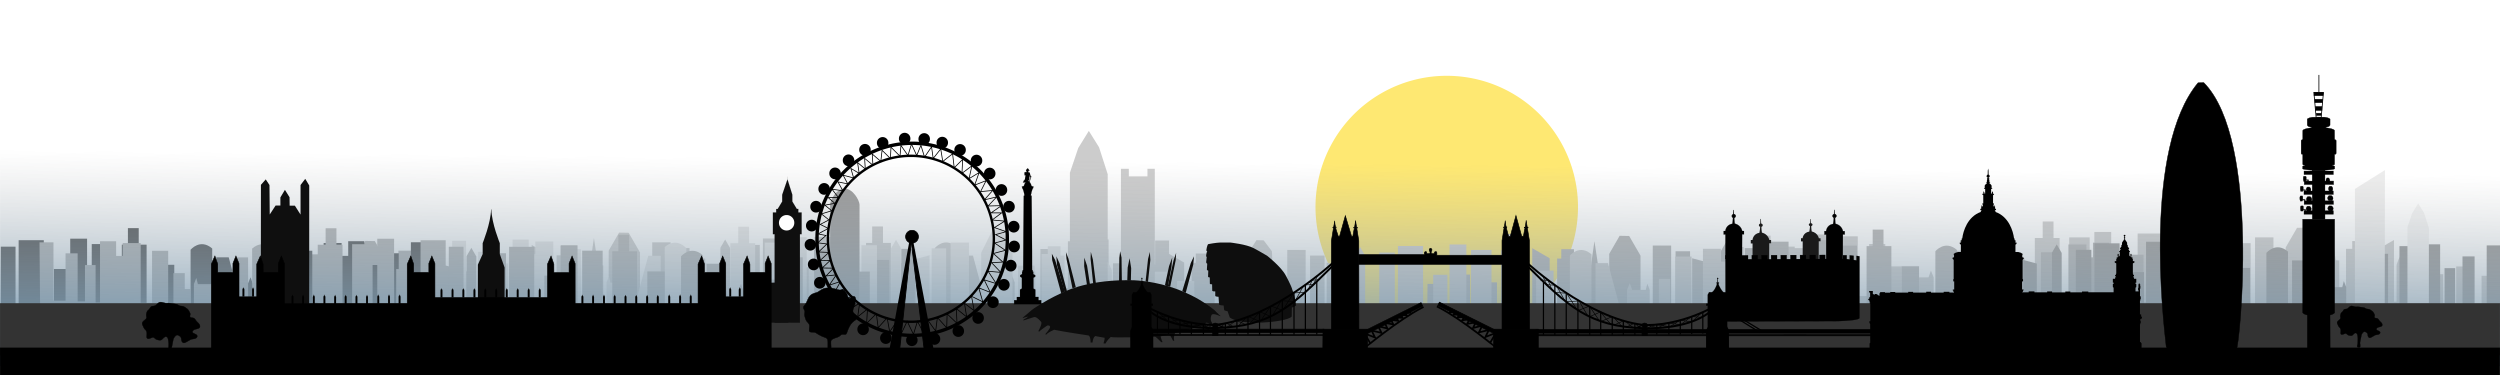 <svg xmlns="http://www.w3.org/2000/svg" viewBox="0 0 1000 150" version="1.0"><defs><linearGradient id="b" y2="919.76" gradientUnits="userSpaceOnUse" x2="-1340" gradientTransform="translate(1307.6 -473.68) scale(.586)" y1="1057.3" x1="-1341.4"><stop offset="0" stop-color="#6c94b1"/><stop offset="1" stop-color="#b3b3b3" stop-opacity="0"/></linearGradient><filter id="a" height="1.582" width="1.582" color-interpolation-filters="sRGB" y="-.291" x="-.291"><feGaussianBlur stdDeviation="12.727"/></filter></defs><path d="M-1802 683.59a52.5 52.5 0 11-105 0 52.5 52.5 0 11105 0z" transform="translate(2433.2 -600.77)" filter="url(#a)" fill="#fee872"/><g fill-rule="evenodd"><path d="M999.62 127.09l-.147-16.781h-6.842v15.966h-3.733v-19.699h-6.428v14.722h-5.183v-11.612h-5.599v10.99h-5.184v-14.722s-4.354-11.612-7.88 0v14.722h-1.036V96.001l-6.973 4.026v21.997h-2.98v-21.876h-1.659v-3.733h-5.08v3.11h-2.488v21.98h-2.696V104.19l-1.451-.104-1.555-10.886-1.66 10.99h-2.073v17.314l-2.177-.207V98.282l-4.172-7.227-3.811.073-4.54 7.864v22.928h-4.895V94.964h-7.36v26.852h-1.763V97.245h-5.806v23.535h-.83v-20.735l-5.444 1.459v19.38h-6.064V97.142l-1.91-3.309-1.985 3.438v23.301h-5.643v-24.57h-6.22v24.156h-1.245V93.41h-10.056v26.23h-4.043v-14.722h-5.702v13.996h-.83V92.786h-6.739v26.334h-1.866V94.963h-8.19v24.571h-3.836V95.191h-2.44v-6.598h-4.326v6.598h-3.152v24.486h-4.105v-16.422h-6.965v16.495h-6.524V97.244s-3.813-4.692-8.651-.513c.073 2.273 0 23.24 0 23.24h-1.613v-19.722h-4.985l-5.038 18.802h-2.586v-8.098l-1.1-2.713-.953 2.713h-5.425l-.623-2.465-.962 2.455v8.037h-3.657v-12.426h-4.545v12.17h-2.09V97.611h-6.45v20.82h-4.546V94.532h-7.184v5.132h-2.64v-5.865h-6.45v24.486h-1.76V103.33h-4.252v14.515h-2.933V98.638h-4.838v18.914h-4.839V94.24h-5.571l.293 32.697 296.68.153z" fill="#ccc"/><path d="M570.86 130.35l.147-16.781h6.842v15.966h3.733v-19.699h6.428v14.722h5.184v-11.612h5.598v10.99h5.184v-14.722s4.354-11.612 7.88 0v14.722h1.036V99.261l6.973 4.026v21.997h2.98v-21.876h1.659v-3.733h5.08v3.11h2.488v21.98h2.696V107.45l1.451-.103 1.555-10.886 1.66 10.99h2.073v17.314l2.177-.208v-23.016l4.172-7.226 3.811.073 4.54 7.864v22.928h4.895V98.224h7.36v26.852h1.763v-24.571h5.806v23.535h.83v-20.735l5.444 1.459v19.38h6.064v-23.742l1.91-3.309 1.985 3.438v23.301h5.643v-24.57h6.22v24.156h1.245V96.67h10.056v26.23h4.043v-14.722h5.702v13.996h.83V96.046h6.739v26.334h1.866V98.223h8.19v24.571h3.837V98.451h2.44v-6.598h4.325v6.598h3.152v24.486h4.105v-16.422h6.965v16.495h6.524v-22.506s3.813-4.692 8.651-.513c-.073 2.273 0 23.24 0 23.24h1.613v-19.722h4.985l5.038 18.802h2.586v-8.098l1.1-2.713.953 2.713h5.425l.623-2.465.962 2.455v8.037h3.657v-12.426h4.545v12.17h2.09v-21.113h6.45v20.82h4.546V97.792h7.184v5.132h2.64v-5.865h6.45v24.486h1.76V106.59h4.252v14.516h2.933v-19.207h4.838v18.914h4.839V97.5h5.571l-.293 32.697-296.68.153z" fill="#b3b3b3"/><path d="M424.66 132.09l.147-16.781h6.842v15.966h3.733v-19.699h6.428v14.722h5.183v-11.612h5.599v10.99h5.184v-14.722s4.354-11.612 7.88 0v14.722h1.036v-24.675l6.973 4.026v21.997h2.98v-21.876h1.659v-3.733h5.08v3.11h2.488v21.98h2.696V109.19l1.451-.104 1.556-10.886 1.658 10.99h2.074v17.314l2.177-.207 2.25-25.83 2.86-4.413 2.873.073 3.29 4.364 1.25 26.428h4.895V99.964h7.36v26.852h1.763v-24.571h5.806v23.535h.83v-20.735l5.444 1.459v19.38h6.064v-23.742l1.91-3.309 1.985 3.438v23.301h5.643v-24.571h6.22v24.157h1.245V98.409h10.057v26.23h4.043v-14.722h5.702v13.996h.83V97.786h6.739v26.334h1.866V99.963h8.19v24.571h3.836v-24.343h2.44v-6.598h4.325v6.598h3.153v24.486h4.105v-16.422h6.965v16.495h6.524v-22.506s3.813-4.692 8.651-.513c-.073 2.272 0 23.239 0 23.239h1.613v-19.72h4.985l5.038 18.802h2.586v-8.099l1.1-2.712.953 2.712h5.425l.623-2.465.962 2.456v8.037h3.657v-12.426h4.545v12.17h2.09v-21.113h6.45v20.82h4.546V99.533h7.184v5.132h2.64V98.8h6.45v24.486h1.76V108.33h4.252v14.515h2.933v-19.207h4.838v18.914h4.839V99.24h5.571l-.293 32.696-296.68.153z" fill="#ccc"/><path d="M170.65 129.07l.147-16.781h6.843v15.966h3.732v-19.699h6.428v14.722h5.184v-11.612h5.598v10.99h5.184v-14.722s4.355-11.612 7.88 0v14.722h1.036V97.981l6.973 4.026v21.997h2.98v-21.876h1.659v-3.733h5.08v3.11h2.488v21.98h2.696V106.17l1.451-.104 1.556-10.886 1.659 10.99h2.073v17.314l2.177-.207v-23.016l4.173-7.227 3.81.073 4.54 7.864V123.9h4.895V96.944h7.36v26.852h1.763v-24.57h5.806v23.534h.83v-20.735l5.444 1.46v19.38h6.064V99.121l1.91-3.308 1.985 3.438v23.3h5.643v-24.57h6.22v24.157h1.245v-26.75h10.057v26.23h4.043v-14.721h5.703v13.996h.829V94.767h6.739V121.1h1.866V96.944h8.19v24.57h3.837V97.173h2.44v-6.598h4.325v6.598h3.152v24.486h4.105v-16.422h6.965v16.495h6.525V99.225s3.812-4.692 8.65-.514c-.073 2.273 0 23.24 0 23.24h1.613v-19.722h4.985l5.038 18.802h2.586v-8.098l1.1-2.713.953 2.713h5.425l.623-2.465.962 2.456v8.036h3.657v-12.426h4.545v12.17h2.09V99.591h6.45v20.82h4.546V96.512h7.184v5.132h2.64v-5.865h6.45v24.486h1.76V105.31h4.252v14.515h2.933v-19.207h4.838v18.914h4.839V96.22h5.571l-.293 32.696-296.68.153z" fill="#ccc"/><path d="M477.83 129.17l-.147-16.781h-6.842v15.966h-3.733v-19.699h-6.428v14.722h-5.183v-11.612h-5.6v10.99h-5.183v-14.722s-4.354-11.612-7.88 0v14.722h-1.036V98.081l-6.973 4.026v21.997h-2.98v-21.876h-1.659v-3.733h-5.08v3.11h-2.488v21.98h-2.696V106.27l-1.451-.104-1.555-10.886-1.66 10.99h-2.073v17.314l-2.177-.207v-23.016l-4.172-8.47-3.811.073-4.54 9.107V124h-4.895V97.044h-7.36v26.852h-1.763V99.325h-5.806v23.535h-.83v-20.735l-5.444 1.459v19.38h-6.064V99.222l-1.91-3.308-1.985 3.437v23.301h-5.643v-24.57h-6.22v24.156h-1.245V95.49h-10.057v26.23h-4.043v-14.722h-5.702v13.996h-.83V94.866h-6.739V121.2h-1.866V97.043h-8.19v24.571h-3.836V97.271h-2.44v-6.598h-4.325v6.598h-3.153v24.486h-4.105v-16.422h-6.965v16.495h-6.524V99.324s-3.812-4.691-8.65-.513c.072 2.273 0 23.24 0 23.24h-1.614v-19.722h-4.985l-5.038 18.802h-2.586v-8.098l-1.1-2.713-.953 2.713h-5.425l-.623-2.465-.962 2.456v8.036h-3.657v-12.426h-4.545v12.17h-2.09V99.691h-6.45v20.82h-4.546V96.612h-7.184v5.132h-2.64v-5.865h-6.45v24.486h-1.76V105.41h-4.252v14.516H196.1V100.72h-4.838v18.914h-4.839V96.32h-5.571l.293 32.697 296.68.153z" fill="#e6e6e6"/><path d="M69.126 132.4l.147-16.781h6.842v15.966h3.733v-19.699h6.428v14.722h5.183v-11.612h5.599v10.99h5.184v-14.722s4.354-11.612 7.88 0v14.722h1.036v-24.675l6.973 4.026v21.997h2.98v-21.876h1.659v-3.733h5.08v3.11h2.488v21.98h2.696V109.5l1.451-.104 1.555-10.886 1.66 10.99h2.073v17.314l2.177-.207v-23.016l4.172-7.227 3.811.073 4.54 7.864v22.928h4.895v-26.956h7.36v26.852h1.763v-24.57h5.806v23.534h.83v-20.735l5.444 1.459v19.38h6.064v-23.742l1.91-3.308 1.985 3.438v23.3h5.643v-24.57h6.22v24.157h1.245v-26.75h10.057v26.23h4.043v-14.721h5.702v13.996h.83V98.097h6.739v26.334h1.866v-24.157h8.19v24.57h3.836v-24.342h2.44v-6.598h4.325v6.598h3.153v24.486h4.105v-16.422h6.965v16.495h6.524v-22.506s3.812-4.692 8.651-.514c-.074 2.273 0 23.24 0 23.24h1.613v-19.722h4.985l5.038 18.802h2.586v-8.098l1.1-2.713.953 2.713h5.425l.623-2.465.962 2.456v8.036h3.656v-12.426h4.546v12.17h2.09v-21.113h6.45v20.82h4.546V99.842h7.184v5.132h2.64V99.11h6.45v24.486h1.76V108.64h4.252v14.515h2.932v-19.207h4.839v18.914h4.838V99.55h5.572l-.293 32.696-296.68.154z" fill="#b3b3b3"/><path d="M.324 98.673h5.89v24.157H7.46V96.081h10.057v26.23h4.043v-14.722h5.702v13.996h.83V95.458h6.739v26.334h1.866V97.635h8.19v24.571h3.836V97.863h2.44v-6.598h4.325v6.598h3.153v24.486h4.105v-16.422h6.965v16.495h6.524V99.916s3.813-4.692 8.651-.513c-.073 2.272 0 23.239 0 23.239h1.613V102.92h4.985l5.038 18.802h2.586v-8.099l1.1-2.712.953 2.712h5.425l.623-2.465.962 2.456v8.037h3.657v-12.426h4.545v12.17h2.09v-21.113h6.45v20.82h4.546v-23.9h7.184v5.133h2.64V96.47h6.45v24.486h1.76v-14.955h4.252v14.515h2.933V101.31h4.838v18.914h4.839V96.91h5.571l-.293 32.696-169.31.087" fill="#4d4d4d"/><path d="M185.41 98.706h-5.89v24.157h-1.244V96.114h-10.057v26.23h-4.044v-14.722h-5.702v13.996h-.83V95.491h-6.738v26.334h-1.866V97.668h-8.191v24.571h-3.836V97.896h-2.44v-6.598h-4.325v6.598h-3.152v24.486h-4.106V105.96h-6.964v16.495H109.5V99.949s-3.812-4.692-8.65-.513c.073 2.272 0 23.239 0 23.239h-1.613v-19.721h-4.985l-5.038 18.802h-2.587v-8.099l-1.1-2.712-.952 2.712H79.15l-.624-2.465-.962 2.456v8.037h-3.656v-12.426h-4.545v12.17h-2.09v-21.113h-6.451v20.82h-4.545V97.237h-7.185v5.132h-2.639v-5.865h-6.451v24.486h-1.76v-14.955H33.99v14.516h-2.932v-19.207h-4.839v18.914h-4.838V96.945h-5.572l.293 32.697 169.31.087" fill="#b3b3b3"/><path d="M791.83 125.84h1.683V98.884h7.361v26.852h1.763v-24.571h5.806V124.7h.83v-20.735l5.444 1.459v19.38h6.063v-23.742l1.91-3.309 1.985 3.438v23.301h5.644v-24.57h6.22v24.156h1.244V97.33h10.056v26.23h4.044v-14.722h5.702v13.996h.83V96.706h6.739v26.334h1.866V98.883h8.19v24.571h3.836V99.111h2.44v-6.598h4.325v6.598h3.153v24.486h4.105v-16.422h6.965v16.495h6.524v-22.506s3.812-4.691 8.65-.513c-.072 2.273 0 23.24 0 23.24h1.614v-19.722h4.985l5.038 18.802h2.586v-8.098l1.1-2.713.953 2.713h5.425l.623-2.465.962 2.456v8.036h3.657v-12.426h4.545v12.17h2.09v-21.113h6.45v20.82h4.546V98.452h7.184v5.132h2.64V97.72h6.45v24.486h1.76V107.25h4.252v14.516h2.933V102.56h4.838v18.914h4.839V98.16h5.571l-.293 32.697-208.12.108" fill="#999"/></g><g fill-rule="evenodd"><path d="M332.05 121.5V81.844c0-1.857 2.54-6.33 5.733-6.408 3.344-.082 5.962 4.66 6.032 6.408.007.18 0 39.418 0 39.418l-11.765.238z" fill="#999"/><path d="M439.62 58.911l3.462 10.78v53.111l-15.118.145v-53.85l3.333-9.88 4.236-6.858 4.087 6.552zM448.38 114.46V67.531h3.148v3.018h7.448v-3.034h2.942v46.928l-13.538.017z" fill="#ccc"/><path d="M953.89 121.45l.088-53.422-12.009 7.534v45.887h11.921z" fill="#ececec"/><path d="M969.59 85.094l1.964 6.116v30.132l-8.577.082v-30.55l1.891-5.606 2.403-3.89 2.319 3.717z" fill="#f2f2f2"/></g><path fill="url(#b)" d="M.025 46.611h999.99v99.824H.025z"/><path fill="#333" d="M.012 121.28h999.97v20.859H.012z"/><path d="M.013 139.04h999.96V150H.013z"/><g stroke="#000"><path d="M66.506 121.3l.956-.071 3.14.441c.55.156.835.51 1.366.675l1.23.147c.408.107 1.578.89 1.883 1.2.323.327.957 1.426 1.035 1.882.01.447-.302.936 0 1.284.345.325.883.115 1.44.417.503.274.67.745 1.02 1.162.537.643 1.473 1.212 1.415 2.187-.073 1.251-2.482.691-2.947 1.92-.398 1.052 2.23.892 1.802 2.173-.327.975-1.773.785-2.508 1.064l-1.775 1.015c-.418.187-.88.544-1.341.271-.811-.483-.624-1.496-.79-1.932-.15-.396-.514-.682-.873-.885-.27-.152-.631-.313-.938-.18-.533.228-1.255 1.26-1.328 1.844l-.686 3.499c-.105.487.085 1.06.084 1.593 0 .297.029.702-.14.953-.489.144-.758.245-1.317-.142-.284-.606.052-.89.135-1.58.027-.831.123-2.16.087-3.055l-.113-.956-.127-.683a1.868 1.868 0 00-.176-.401c-.818-1.309-1.942.532-2.458.808-.256.137-.526.138-.807.116-.411-.033-1.016-.135-1.366-.35-.358-.22-.709-.663-1.092-.745-.615-.132-2.383 1.325-2.648-.113-.028-.137-.009-.27 0-.407.048-.668.15-1.42-.161-2.043-.413-.826-.59-.283-1.333-2.054-.104-.249-.27-.552-.298-.82-.108-1.036 1.359-1.556 1.627-2.197.204-.392.016-.69 0-1.08-.067-.408.139-1.26.314-1.627.214-.454.57-.6.889-.992.311-.384.458-.899.94-1.104.424-.18.896 0 1.489-.353.616-.368.832-.84 1.639-1.268 1.014-.236 1.92.33 2.731.387z" stroke-width=".137"/><path d="M335.75 115.99c.804.081 1.248-.364 2 .267.353.297.885.937 1.068 1.363.213.496.252 1.316.781 1.63.725.43 1.09-.983 2.016-.702.676.207.661 1.048.65 1.615-.035 1.818-1.24 3.274-1.084 4.449.137 1.036 1.6 1.203 1.525 2.544-.048.84-.818.892-1.695 1.766-1 1-1.363 1.919-1.9 3.165-.164.383-.37 1.258-.614 1.495-.485.472-1.168.002-1.787.22-.469.163-.694.576-1.133.84-.827.496-2.643.652-3.137 1.596-.157.372-.027 1.99 0 2.527-.029.413.003 1.175-.234 1.518-.105.154-.241.253-.432.253-.72 0-.635-1.142-.635-1.612v-2.226c-.033-1.741-1.004-1.577-2.225-2.1l-1.431-.741c-.519-.275-1.077-.77-1.59-.906-.64-.172-1.708.101-2.068-.345-.433-.536.185-1.945-.117-2.744-.25-.67-.94-1.093-1.287-1.75-.188-.354-.631-1.83-.633-2.225l.148-1.272c-.068-.614-.585-1.01-.582-1.59.005-.686.64-.91 1.157-1.907.445-.859.83-2.145 1.507-2.829 1.03-1.04 1.945-.973 2.988-1.416.493-.209 1.345-.996 2.544-1.468.484-.19 1.07-.187 1.59-.262 1.67-.197 3.739.762 4.61.847z" stroke-width=".159"/><path d="M942.38 122.73l.748-.056 2.458.346c.43.121.652.4 1.068.527l.962.116c.32.083 1.235.696 1.473.938.253.256.75 1.117.81 1.473.007.35-.236.732 0 1.005.27.254.692.09 1.126.326.395.215.525.583.799.91.42.502 1.153.948 1.108 1.71-.058.98-1.943.542-2.306 1.502-.312.824 1.745.699 1.41 1.701-.256.763-1.388.615-1.963.833l-1.389.794c-.327.146-.689.426-1.049.212-.635-.378-.488-1.17-.618-1.512-.117-.31-.402-.533-.684-.692-.21-.119-.493-.245-.734-.141-.416.178-.98.986-1.038 1.443l-.537 2.737c-.082.382.067.83.066 1.247 0 .233.022.55-.11.746-.382.112-.593.191-1.03-.111-.223-.475.04-.697.105-1.236.022-.651.096-1.691.069-2.391l-.089-.748-.1-.534a1.458 1.458 0 00-.137-.314c-.64-1.024-1.52.416-1.924.632-.2.107-.41.108-.631.091-.322-.026-.795-.106-1.069-.275-.28-.172-.554-.518-.854-.582-.481-.104-1.865 1.037-2.072-.089-.022-.107-.006-.211 0-.318.037-.523.117-1.11-.126-1.599-.323-.646-.462-.22-1.043-1.607-.082-.194-.21-.431-.233-.64-.085-.812 1.063-1.219 1.272-1.72.16-.307.013-.54 0-.845-.052-.32.11-.986.246-1.273.168-.356.447-.47.696-.777.243-.3.359-.703.736-.863.331-.141.701-.001 1.165-.277.482-.287.65-.657 1.282-.992.794-.184 1.502.258 2.137.303z" stroke-width=".107"/></g><g stroke="#000"><path d="M932.051 140.142l-.043-14.126s1.208-.161 1.852-.913V87.68h-12.783v37.423c.644.752 1.852.913 1.852.913v13.933c2.113 1.833 7.007 1.384 9.122.193z" fill-rule="evenodd" stroke-width=".13"/><path d="M924.931 87.7l-.04-19.625h5.088l.013 19.62-5.06.005z" fill-rule="evenodd" stroke-width=".13"/><path d="M921.611 84.306v1.386h11.732v-1.405l-11.732.019zM921.661 80.357v1.386h11.732v-1.405l-11.732.019zM921.591 76.409v1.386h11.732V76.39l-11.732.019zM921.701 72.441v1.386h11.732v-1.405l-11.732.019zM921.611 68.417v1.386h11.732v-1.405l-11.732.019zM930.071 68.053s3.19-.114 3.797-.532l-.019-1.006s-.19-.19-.76-.284c-.056.019-.037-.247-.037-.247h.531l.247-.247v-4.024h.342s.212-.117.286-.311v-5.229s-.282-.329-.65-.443c.02-.02 0-3.564 0-3.564-.405-.662-2.229-.903-3.45-1.067l.006-.275s1.06-.074 1.249-.302c.02 0 .389-.329.41-.463.013-.027 0-2.45 0-2.45-.143-.247-1.236-.678-2.236-.745l-4.651.004c-1 .067-2.093.498-2.235.745 0 0-.014 2.422 0 2.45.02.134.389.462.409.462.188.229 1.248.303 1.248.303l.007.275c-1.222.163-3.045.404-3.45 1.067 0 0-.02 3.544 0 3.564-.369.114-.65.443-.65.443v5.228c.073.195.286.311.286.311h.342v4.024l.246.247h.532s.019.266-.038.247c-.57.095-.76.285-.76.285l-.018 1.006c.607.418 3.796.531 3.796.531l5.22-.003z" fill-rule="evenodd" stroke-width=".13"/><path d="M921.971 84.278v-.268h-.698l-.12.402-.806.014-.16-.752v-.779l.147-.51.819-.027.2.269v1.14l.914.028.013.443-.309.04zM921.741 80.289v-.268h-.698l-.12.402-.806.014-.16-.752v-.779l.147-.51.819-.027.2.269v1.14l.914.028.013.443-.309.04zM921.901 76.399v-.268h-.698l-.12.402-.806.014-.16-.752v-.779l.147-.51.819-.027.2.269v1.14l.914.028.013.443-.309.04zM923.091 72.416v-.268h-.698l-.12.402-.806.014-.16-.752v-.779l.147-.51.819-.027.2.269v1.14l.914.028.013.443-.309.04zM932.551 78.251h-.966s-1.168.846-.04 2.014c.026-.04 1.261.053 1.261.053s1.074-1.248-.255-2.067zM932.621 82.361h-.966s-1.168.846-.04 2.013c.026-.04 1.261.054 1.261.054s1.074-1.248-.255-2.067z" fill-rule="evenodd" stroke-width=".13"/><path d="M932.601 74.495h-.777s-.939.851-.032 2.026c.021-.04 1.014.054 1.014.054s.864-1.256-.205-2.08z" fill-rule="evenodd" stroke-width=".117"/><path d="M931.451 71.17h-.695s-.84.854-.029 2.032c.02-.04.908.054.908.054s.772-1.26-.184-2.086z" fill-rule="evenodd" stroke-width=".11"/><path d="M923.781 74.821h-.85s-1.03.849-.036 2.021c.023-.04 1.11.054 1.11.054s.947-1.253-.224-2.075z" fill-rule="evenodd" stroke-width=".122"/><path d="M924.051 78.643h-.964s-1.166.906-.04 2.157c.026-.043 1.259.058 1.259.058s1.072-1.338-.255-2.215z" fill-rule="evenodd" stroke-width=".134"/><path d="M923.861 82.492h-.917s-1.108.847-.038 2.017c.026-.04 1.197.053 1.197.053s1.02-1.25-.242-2.07z" fill-rule="evenodd" stroke-width=".126"/><path d="M925.631 36.887l3.692.05-.12 1.36h-3.598l.026-1.41z" fill-rule="evenodd" stroke-width=".143"/><path d="M929.061 39.714h-3.07l.002 1.365h3.044l.024-1.365z" fill-rule="evenodd" stroke-width=".187"/><path d="M926.181 42.634h2.586v1.499h-2.579l-.007-1.499z" fill-rule="evenodd" stroke-width=".201"/><path d="M926.561 45.318h1.863v.829h-1.876l.013-.829z" fill-rule="evenodd" stroke-width=".2"/><path d="M926.441 46.937l-.882-9.985 3.815.057-.892 9.938-2.04-.01z" stroke-width=".324" fill="none"/><path d="M927.561 36.819v-6.853" stroke-width=".311" fill="none"/></g><path d="M894.59 139.64c-.166.595-.893 1.43-.957 1.48-5.033 4.001-18.34 4.676-25.574-.495-.285-.205-1.568-1.823-1.568-1.866-1.3-11.123-9.132-79.204 12.66-105.56-.157-.156 2.349-.156 2.349-.156 22.97 23.147 14.207 106.47 13.09 106.6z" fill-rule="evenodd" stroke="#000" stroke-width=".164"/><path d="M747.83 139.68v-2.31l.257-.256-.013-7.506s-.372-.462-.295-.54c-.026-.09-.026-.577-.026-.577h.372v-7.006l-.346-.243v-.218l.346.012-.346-.41v-.385l-.455-.263v-.34l.429-.295v-.45l.295-.205v-1.642h-.27l-.148-.258v-.243l.158-.157h1.35v1.21h.27v.205h.552v-.205h.757v.256h.436v.244h.372v.154l.265.07v-.904l.21-.385.18-.18h1.809v.206h2.117v-.27h1.989v.257h5.184v-.308h1.963v.308h5.248v-.347h1.924v.347h5.056v-.334h2.297v.295h1.835v-.282h-.283v-.5h-.205v-.424h.565v-3.24h-.372v-.917h.166v-7.705l-.449-.45v-.39l.59-.225v-1.007l-.162-.044v-.258l.714-.449 1.052-.314h1.13v-2.926l-.431-.331v-.544h.443v-.177h.187l-.035-.134h-.146l-.174-.174v-.2l.492-.284v-.645h.217c.354-2.983 2.123-8.739 7.428-10.611v-.41h.23v-.253s-.411.043-.469-.235c0-.073-.022-.305.244-.412l.161-.012v-.866h.135v-.468h.16v.423h.34V81.8h-.186v-.449h.36v-3.26l-.398-.32v-.256h.433v-1.022l.408.408v.499h.318v-1.851h-.417v-.327h.236v-.998s.535-.844.861-.844v-.308l-.28-.145v-.145h.308v-.785h.237s-.202-.138-.224-.27l-.006-.3s.083-.148.18-.155c.108-.007.128-.006.128-.006v-.167c-.926-.454-.199-1.32-.006-1.23l.025-1.6.155-.865.155.866.025 1.6c.193-.09.92.775-.006 1.229v.167s.02-.001.129.006c.096.007.18.154.18.154l-.007.302c-.022.131-.224.27-.224.27h.237v.784h.309v.145l-.281.145v.308c.326 0 .862.844.862.844v.998h.236v.327h-.418v1.85h.318V76.9l.408-.408v1.022h.433v.256l-.398.32v3.26h.36v.45h-.186v.743h.34v-.423h.16v.468h.135v.866l.162.012c.265.107.243.34.243.412-.058.278-.469.235-.469.235v.254h.23v.409c5.305 1.873 7.074 7.628 7.428 10.61h.217v.646l.492.284v.2l-.174.174h-.145l-.036.134h.187V97h.443v.544l-.43.331v2.926h1.129l1.052.314.714.45v.257l-.162.044v1.007l.59.224v.392l-.45.449v7.705h.168v.917h-.372v3.24h.564v.424h-.205v.5h-.283v.201h2.555v-.373h2.296v.373h5.089v-.325h1.97v.364h5.29v-.354h2.01v.334h4.66v-.32h2.53v.297h10.12v-1.853l-.297-.223-.014-1.197.305-.136v-.46h-.298v-1.542h.9v-.609l.443.007-.278-.373-.143-.172-.02-.383.322.008v-.487h.142v-4.14l-.243-.14-.364-.177v-.59h.607v-.899h.176v-.629H847.121v-.78h-.181v-.268h.182v-.335h.287v.325h.162v.278h-.162v.45h.23l.267-.431v-1.359h-.2v-.444h.305v-.455h.23v-.316h-.22v-.344h.2v-.325h.154l-.033-.123h.195l-.017-.588.284-.385v-.75l.518-.842h.105s.048-.46.278-.498l.017-.336c-.203-.027-.295-.395-.011-.517.002 0-.01-.31-.007-.311-.33-.103-.331-.645.12-.66.452.015.45.558.121.66.002.002-.009.313-.007.312.284.122.192.49-.011.517l.017.336c.23.038.278.497.278.497h.105l.518.842v.75l.284.386-.017.587h.195l-.033.124h.153v.325h.201v.344h-.22v.316h.23v.455h.306v.444h-.201v1.359l.268.43h.23v-.45h-.163v-.277h.162v-.325h.287v.335h.182v.267h-.182v.781H852.97v.63h.176v.899h.607v.589l-.364.177-.243.14v4.14h.142v.487l.321-.008-.019.383-.143.172-.278.373.443-.007v.609h.9v1.542h-.298v.46l.305.135-.014 1.198-.297.223v1.495h1.218v-.347s-.22-.19-.2-.334l.004-.589s.048-.196.153-.248c-.014-.015 0-1.287 0-1.287l.139-.134s-.072-.262.164-.272c-.013 0 .249-.008.166.311 0-.005.24.138.24.138v.344h-.101v.149h.162l-.005 1.181h-.153v2.954l.298.19v1.007h-.149v.589h-.162v5.547h.474v.913h.318v.616h-.156v.277h-.474v.906h.183v.65h-.176v.568h-.162v7.103h.311v.29h.17v.17h.155v2.414l-108.79.01z" fill-rule="evenodd" stroke="#000" stroke-width=".015"/><g fill="#1a1a1a"><path d="M705.088 90.09a.763.645 0 11-1.525 0 .763.645 0 111.525 0z"/><path d="M704.233 89.616l.048-2.047.077 2.043-.125.004z" fill-rule="evenodd" stroke="#1a1a1a" stroke-width=".209"/><path d="M704.58 90.538c-.086.348.141 2.485.173 2.493 2.621.668 2.973 2.975 2.973 2.975l.711.006v1.302h-.748l-.04 9.902-6.638-.012.014-9.816h-.713v-1.386l.676-.006s.167-2.45 2.787-2.89c.032-.005.35-2.166.264-2.514l.54-.054z" fill-rule="evenodd"/></g><g stroke="#000"><path d="M116.96 163.49a5.537 2.244 0 11-11.073 0 5.537 2.244 0 1111.073 0z" transform="matrix(.138 0 0 .287 678.13 39.488)" stroke-width=".884"/><path d="M693.383 86.014l.048-2.047.077 2.043-.125.004z" fill-rule="evenodd" stroke-width=".209"/><path d="M693.73 86.936c-.086.348.141 2.485.173 2.493 2.621.668 2.973 2.975 2.973 2.975l.711.006v1.302h-.748l-.04 9.902-6.638-.012.014-9.816h-.713V92.4l.676-.006s.167-2.45 2.787-2.89c.032-.005.35-2.166.264-2.514l.54-.054z" fill-rule="evenodd" stroke-width=".071"/></g><path d="M116.96 163.49a5.537 2.244 0 11-11.073 0 5.537 2.244 0 1111.073 0z" transform="matrix(.138 0 0 .287 718.419 39.442)" stroke="#000" stroke-width=".884"/><path d="M733.669 85.968l.048-2.047.077 2.043-.125.004z" fill-rule="evenodd" stroke="#000" stroke-width=".209"/><g fill="#1a1a1a"><path d="M724.998 89.866a.734.593 0 11-1.469 0 .734.593 0 111.469 0z"/><path d="M90.91 173.99l.565-23.94.901 23.899-1.466.041z" fill-rule="evenodd" stroke="#1a1a1a" stroke-width="2.322" transform="matrix(.082 0 0 .079 716.689 75.764)"/><path d="M724.508 90.276c-.082.32.136 2.283.167 2.29 2.523.614 2.863 2.733 2.863 2.733l.684.006V96.5h-.72l-.04 9.095-6.39-.011.013-9.017h-.686l-.001-1.273.652-.005s.16-2.25 2.683-2.655c.031-.005.337-1.99.254-2.31l.52-.049z" fill-rule="evenodd"/></g><path d="M734.039 86.996c-.085.348.141 2.485.173 2.493 2.621.668 2.973 2.975 2.973 2.975l.711.006v1.303h-.747l-.042 9.902-6.636-.012.013-9.817h-.713V92.46l.676-.006s.167-2.449 2.787-2.89c.033-.005.35-2.166.264-2.514l.54-.054z" fill-rule="evenodd" stroke="#000" stroke-width=".071"/><path d="M743.809 103.993s.003-1.433.001-1.428c-.187-.13-1.23-.21-1.23-.21v1.78l-1.102-.14-.015-1.682a10.764 10.764 0 00-1.596-.164l.012 1.616-1.187-.14v-1.517c-.876-.026-1.507-.033-1.507-.033l.021 1.511-1.72-.009h-1.528v-1.605h-2.374l.022 1.623-1.506-.006v-1.605l-2.336.007-.005 1.622-1.516-.008V102h-2.374l.01 1.628-1.496-.01v-1.605h-2.374l.02 1.62-1.506-.001v-1.605h-2.374l.022 1.625-1.506-.004v-1.605h-2.374l.01 1.62-1.495-.001v-1.605h-2.374l.016 1.624-1.5-.005v-1.605h-2.374l.022 1.623-1.506-.007v-1.604h-2.374v1.594h-1.512v-1.554h-9.043l.074 26.488c-.08.016 43.942-.14 44.022-.141 0 0 9.023-.128 9.537-1.228.03-.48.015-23.217.014-23.25z" fill-rule="evenodd" stroke="#000" stroke-width=".07"/><path d="M687.279 133.676l-.01-2.864s-.563-.095-.53-.307c.03-.212.35-.058.445-.318.304-.834-.149-1.443-.96-1.456-.897.003-1.297.628-.992 1.462.094.26.413.106.445.318.032.212-.53.307-.53.307l-.027 2.71v.16l2.159-.012z" fill-rule="evenodd" stroke="#000" stroke-width=".24"/><g><path d="M516.67 126.67c-2.216 2.256-20.387 3.88-24.773.287.027.013-.86-2.46-.86-2.46s-1.286-.214-1.38-.51c.001.063-.195-1.78-.195-1.78s-1.634-.099-1.836-.323c-.006.01-.209-3.168-.209-3.168s-1.147-.052-1.312-.295c-.013.04-.013-1.859-.013-1.859.017.011-.892.096-1.195-.228-.025.002-.06-2.624-.06-2.624s-.65.069-.893-.189c-.012-.119-.032-2.54-.032-2.54-.79-.052-.683-.375-.683-.375l.083-2.324c-.25-.04-.6-.326-.56-.45l.142-2.333c-.375-.171-.428-.572-.428-.645l.236-2.129s-.021.043-.236-.117c-.095-.083.18-1.754.292-1.826.386-.483.017.098-.216-.608-.026-.155.325-2.316.756-2.52.214-.06 3.252-.61 4.902-.648-.049.02 3.852 0 3.852 0s6.541.711 9.375 2.246c-.213-.152 4.678 2.539 5.415 3.05-.02-.018 5.765 4.503 7.522 8.013-.055-.107 2.168 3.94 2.553 5.547-.017-.083.718 1.94 1.108 3.775.243 1.146.336 1.85.429 2.55.055.053-1.537.95-1.723.837l-.027 2.505v.248l-.034.893z" fill-rule="evenodd" fill="#0e0e0e"/></g><g><g fill="#0d0d0d" fill-rule="evenodd"><path d="M462.031 134.681s-16.95.585-17.716.09c-.09.045-1.553 1.44-2.16 2.679.022-.068-.766-.09-.766-.09s.597-1.74.454-2.249c-.048.064-2.897-.589-3.74-.684.063.031-.797.127-1.115 2.626.016-.096-.732-.016-.732-.016s0-2.5-.828-2.85c-.032-.015-10.26-1.511-13.773-2.291 0 0-2.416 1.002-3.18 1.957l-.382-.159s2.022-2.228 1.942-2.945c-.047-.015.07-.683-1.13-.542-.016.011-2.886 1.953-3.258 2.459l-.315-.242s1.767-3.022 1.07-3.72c-.023-.022-1.667-2.061-2.686-1.886.064-.048-4.345 1.369-4.345 1.369l-.032-.263s2.03-1.218 1.966-1.297c0 0-2.175.479-2.186.659-.034-.158-.045-.203-.045-.203l3.568-3.027c.338-.316 4.902-3.562 11.585-6.665.66-.307 9.41-5.248 26.338-5.313-.095 0 18.917-1.056 35.26 12 0 0 1.283 1.396 2.341 2.296.045.135-.157.068-.157.068s-2.882-1.419-3.4-.45c-.022 0-.675 1.53-.067 2.7.608 1.171 1.823 2.882 1.823 2.882l-.157.09s-2.589-2.881-3.805-2.544c.113.045-1.305.203 1.914 3.377.022 0-.203.203-.203.203s-2.904-2.32-4.03-2.162c-.945.226-10.061 2.68-10.061 2.68s-.788 1.733-.315 2.97c-.09.023-.473.158-.473.158s-1.193-2.52-1.598-2.52c-.878.09-3.4.72-3.4.72s.428 1.823.81 2.296c-.54.022-.54.045-.54.045s-2.115-2.207-2.476-2.207z"/><path d="M424.521 117.421l-3.646-13.327-.135-2.611 1.305 2.521 3.917 12.606-1.44.81z"/><path d="M422.811 106.074l-.27-3.557 1.306 2.837 2.971 11.3-.945.316-3.062-10.895zM428.981 115.301l-2.386-11.751-.225-2.701.99 2.566 2.972 11.526-1.35.36zM434.791 113.971l-1.125-7.496.045-3.422 1.125 3.287 1.171 7.608-1.216.023zM437.251 113.291l-1.018-9.774.095-2.77.828 3.089 1.178 9.423-1.083.032zM447.621 112.511l.105-9.342.35-2.706.542 2.61.127 9.424-1.124.014zM450.911 112.151l.16-5.125.764-3.757.636 3.98-.127 5.03-1.433-.128zM458.231 112.591l.987-9.01.733-2.801.19 3.215-.955 8.787-.955-.191zM465.971 114.121l1.656-7.672 1.273-3.47-.318 3.852-1.433 7.768-1.178-.478z"/><path d="M468.071 114.721l2.197-10.601.191-2.993-1.05 3.12-2.293 10.251.955.223zM472.911 116.441l3.407-11.238 1.273-2.674-.286 3.31-3.025 11.334-1.369-.733z"/></g></g><g><g stroke="#000"><path d="M540.62 94.527l.507.011.443-2.456.205-.89-.29-.02-.027-.189.363-.012.286-1.784.134-.98.116 1.002.3 1.762.29.011.03.203-.298-.022.831 5.12.058 35.492-11.001-.002V96.28l.845-5.21-.263.025.022-.174.265-.022.263-1.393.164-1.168.094 1.176.253 1.324.264.019-.01.141-.22.023.264 1.057.814 2.442.505-.004 2.309-8.219 2.485 8.229zM608.673 94.486h.7l.442-2.48.206-.89-.29-.02-.027-.188.363-.013.286-1.784.133-.98.117 1.003.3 1.762.29.01.03.203-.298-.022.831 5.12.058 35.492-11.001-.001V96.204l.845-5.21-.263.025.022-.174.265-.021.263-1.393.164-1.169.094 1.177.253 1.324.264.018-.01.142-.22.022.264 1.057.696 2.553.65.003 2.282-8.337 2.291 8.263z" fill-rule="evenodd" stroke-width=".243"/><path d="M600.831 102.09l-26.096.007v-.5s.159-1.01-.471-.957c.023-.008-.57-.091-.516.827l-1.268-.015-.015-.782s.865-1.017-.297-1.382c-.59.239-.585.802-.243 1.306.162.239.062.614.061.873l-1.29.008s.04-.821-.32-.82c0 0-.796-.202-.613 1.18h-26.33v3.894h58.687v-3.65l-1.289.01z" fill-rule="evenodd" stroke-width=".243"/><g fill="none"><path d="M533.42 105.991c-16.783 16.76-25.18 24.523-46.654 25.19 0 0-16.812.962-26.24-6.202v.043" stroke-width=".802"/><path d="M533.16 105.12s-23.91 22.208-46.464 24.764c0 0-11.734.994-26.493-6.416" stroke-width=".802"/><path d="M526.997 110.35l-1.791 3.765M524.293 112.111l3.645-.243M524.78 112.232l-1.337 3.28.122-.09M517.962 117.167l3.766-.274M517.187 117.609l-3.492 5.557M513.043 120.325l5.102.273M512.375 120.51l-3.401 5.738M508.64 122.482l4.465 1.7M507.849 123.029l-3.552 5.255M504.054 124.73l4.524 2.004M503.629 125.062l-3.887 4.587M499.589 126.704l4.07 1.792M498.194 127.312l-3.007 3.309M494.852 128.313l3.492 1.548M493.578 128.799c-.121 0-2.793 2.186-2.793 2.186M490.6 129.314l2.976 1.427M489.72 129.71l-2.186 1.579" stroke-width=".243"/><path d="M487.23 130.013l3.098 1.306M526.708 112.522v21.318M522.153 113.858v20.103M517.598 116.712v17.219M512.921 119.87v13.97M508.184 122.482v11.358M503.811 124.426v9.353l.118-.068.004.007M499.195 126.37v7.47M494.762 127.948v6.013M490.146 129.224v4.798" stroke-width=".486"/><path d="M522.41 113.965l3.387-.214M521.12 114.815l-2.793 5.071" stroke-width=".243"/><path d="M481.368 133.757v-4.16M476.541 133.757v-4.768M471.986 133.664v-5.74M467.4 133.514v-6.954h.12M462.968 133.329v-8.594" stroke-width=".486"/><path d="M481.521 130.841l3.584-.82M481.553 129.534l3.826 1.67M476.723 130.477l4.98-.668M476.784 128.956l4.677 2.308v-.03M472.047 129.806l4.373-.728M472.107 127.984l4.191 2.733M467.492 128.745l4.433-.85M467.52 126.498l4.374 3.34M463.026 126.891l4.252-.364M463.148 124.705l4.07 3.826" stroke-width=".243"/></g><g fill="none"><path d="M610.67 106.089c16.784 16.759 25.181 24.522 46.654 25.19 0 0 16.813.961 26.24-6.203" stroke-width=".802"/><path d="M610.93 105.216s23.91 22.21 46.465 24.766c0 0 11.734.993 26.492-6.417" stroke-width=".802"/><path d="M617.094 110.447l1.791 3.765M619.797 112.208l-3.644-.243M619.312 112.33l1.336 3.28-.122-.092M626.129 117.264l-3.766-.274M626.903 117.706l3.493 5.557M631.048 120.422l-5.102.273M631.716 120.607l3.401 5.738M635.45 122.58l-4.464 1.7M636.242 123.126l3.552 5.255M640.037 124.826l-4.524 2.005M640.462 125.16l3.887 4.586M644.502 126.802l-4.07 1.791M645.897 127.409l3.007 3.309M649.24 128.41l-3.493 1.549M650.512 128.896c.122 0 2.794 2.186 2.794 2.186M653.49 129.41l-2.975 1.428M654.37 129.807l2.187 1.579" stroke-width=".243"/><path d="M656.86 130.11l-3.097 1.306M617.383 112.619v21.318M621.938 113.955v20.103M626.493 116.81v17.218M631.17 119.968v13.969M635.907 122.58v11.357M640.28 124.523v9.353l-.118-.068-.004.007M644.896 126.466v7.47M649.33 128.045v6.013M653.945 129.32v4.799" stroke-width=".486"/><path d="M621.68 114.062l-3.386-.214M622.97 114.912l2.794 5.071" stroke-width=".243"/><path d="M662.723 133.854v-4.16M667.55 133.854v-4.768M672.105 133.761v-5.739M676.692 133.61v-6.953h-.122M681.123 133.426v-8.594" stroke-width=".486"/><path d="M662.57 130.939l-3.584-.822M662.538 129.631l-3.826 1.67M667.368 130.574l-4.98-.668M667.307 129.053l-4.677 2.308v-.03M672.044 129.904l-4.373-.73M671.983 128.082l-4.19 2.733M676.6 128.842l-4.434-.85M676.57 126.595l-4.373 3.34M681.065 126.988l-4.252-.364M680.943 124.802l-4.07 3.826" stroke-width=".243"/><path d="M690.238 123.592l15.334 9.249M689.616 124.107l14.53 8.975" stroke-width=".519"/></g><path d="M487.235 134.24l-.01-2.898s-.57-.097-.538-.312c.032-.214.355-.059.451-.322.308-.843-.15-1.46-.972-1.473-.907.003-1.312.636-1.004 1.48.096.262.419.106.451.321.032.215-.537.312-.537.312l-.027 2.743v.16l2.186-.01zM658.97 134.228l-.012-2.899s-.569-.096-.536-.31c.032-.216.355-.06.45-.323.308-.844-.15-1.46-.971-1.473-.908.003-1.312.635-1.005 1.479.096.263.42.107.451.322.033.215-.536.311-.536.311l-.027 2.744v.16l2.185-.01z" fill-rule="evenodd" stroke-width=".243"/><path d="M453.289 134.262l76.164.011v-.432c-.006 0-67.753-.143-76.169-.149l.005.57zM453.296 131.64h76.295v1.45h-76.295v-1.45z" fill-rule="evenodd" stroke-width=".22"/><g fill-rule="evenodd"><path d="M769.47 266.3h174.66v6.187H769.3l.177-6.187zM943.86 275.08l-175.06-.222.014 2.067h175.05l.001-1.845z" transform="matrix(.779 0 0 .243 15.173 67.036)"/></g><path d="M597.496 131.66h17.825v10.082h-17.917l.092-10.082zM529.198 131.66h17.826v10.082h-17.917l.09-10.082z" fill-rule="evenodd" stroke-width=".243"/><path d="M545.48 132.489l22.934-11.43.682 1.352-22.95 11.428-.667-1.35z" fill-rule="evenodd" stroke-width=".243"/><path d="M545.615 139.34c.017.003 13.939-11.524 23.158-16.236l.644-.33" stroke-width=".729" fill="none"/><path d="M548.052 137.236l-2.226-3.858 4.18 1.63-1.355-2.79 3.96.944-1.326-2.687 3.676.928-1.09-2.287 3.46.663-.924-1.855 2.871.394-.824-1.413 2.622.254-.68-1.22 2.276.137-.537-1.028 2.075.07-.766-1.49" stroke-width=".705" fill="none"/><path d="M598.69 132.28l-22.934-11.43-.682 1.352 22.95 11.428.667-1.35z" fill-rule="evenodd" stroke-width=".243"/><path d="M598.555 139.13c-.017.004-13.939-11.523-23.158-16.235l-.644-.33" stroke-width=".729" fill="none"/><path d="M596.118 137.027l2.226-3.858-4.18 1.63 1.355-2.789-3.96.943 1.326-2.687-3.676.928 1.09-2.287-3.46.663.924-1.855-2.87.394.823-1.413-2.622.254.68-1.22-2.275.137.536-1.028-2.074.07.765-1.49" stroke-width=".705" fill="none"/><path d="M456.828 111.625a.266.266 0 00.15-.235.238.238 0 00-.23-.244c-.128 0-.232.109-.232.244 0 .105.064.195.162.234l-.023 1.366-.387.006v.262h.145s.032.398-.044.69c-1.002 2.612-1.927 2.93-1.927 2.93l-1.13-.01-.545 1.042-.01 3.578-.581.007-.008.803h.6v8.38l-.666 1.724.021 8.618h9.151l-.021-8.731-.687-1.724v-8.267h.6l-.009-.804-.58-.006-.011-3.578-.48-.998-.997-.034s-.804-.493-1.94-2.967c-.03-.452.003-.655-.002-.659l.144.002-.003-.27h-.392l-.068-1.359zM687.145 111.625a.266.266 0 00.15-.235.238.238 0 00-.23-.244c-.128 0-.232.109-.232.244 0 .105.064.195.162.234l-.023 1.366-.387.006v.262h.145s.032.398-.044.69c-1.002 2.612-1.928 2.93-1.928 2.93l-1.129-.01-.545 1.042-.01 3.578-.581.007-.008.803h.6v8.38l-.666 1.724.021 8.618h9.151l-.021-8.731-.687-1.724v-8.267h.6l-.009-.804-.58-.006-.011-3.578-.48-.998-.997-.034s-.804-.493-1.94-2.967c-.03-.452.003-.655-.003-.659l.144.002-.002-.27h-.392l-.068-1.359z" fill-rule="evenodd" stroke-width=".05"/></g></g><g fill-rule="evenodd" stroke="#000" stroke-width=".072"><path d="M405.48 121.66h10.996v-1.574h-1.09v-1.291h-1.25v-2.946l-.764-.44v-4.28l.723-.505v-.505l-.787-.484v-.444l.01-.323s.015-.272-.242-.286c.014-.014.157-.456-.2-.613.043 0-.242-29.632-.242-29.632s-.195-.154-.319-.184c.062-.03.347-2.456 1.032-3.026 0-.051-.003-.104-.003-.104l-.136-.01v-.172l.166-.07v-.142s-.68-.055-.807-.327c-.005-.026-.277-1.377-.958-1.524.032-.003-.48-.005-.535-.004-.056.002-.581.006-.535.007-.56.079-.954 1.498-.959 1.523-.126.272-.807.328-.807.328v.141l.167.07v.172l-.136.01s-.004.053-.003.104c.684.57.97 2.996 1.031 3.026-.123.03-.318.184-.318.184s-.285 29.632-.243 29.632c-.356.157-.214.6-.2.614-.256.014-.242.285-.242.285l.01.324v.443l-.787.485v.504l.723.504v4.28l-.763.442v2.945h-1.251v1.292h-1.09v1.573h10.997"/><path d="M410.18 72.973l-.996-.009s.287-.386.323-.62c.054-.232.368-.277.413-.448 0 .054.269-1.687.386-1.758.116-.072-.108-.099-.108-.099s-.072.188-.188.197c-.108.01-.207-.52-.207-.52l-.009-.592.08-.054.019-.18.287-.062s.117.018.215.107c.01 0 .126-.134.234-.107.098.009.035-.36.035-.36l-.305-.017s.198-.924.655-.987c.01 0-.01-.123.018-.135.083-.033.143-.015.162 0 .013.012.018.189.018.189s.18.125.269.251c-.01-.054.152.251.152.251s.091.012.1.018c.021.018-.002.175-.01.198-.004.012-.224.053-.224.053l-.135.072-.063.036-.017.458.215.107.036.072s.197-.02.323 0c.027.005.143.198.107.386-.018.188.081.475.081.475l.126.288.08.35.189.044.072.135-.01.117-.215.09-.475 2.027-.144-.054.52-2.019s-.116.01-.17-.044c-.054-.054-.287-.593-.278-.71-.018-.017-.09-.026-.09-.026v.242l.063.036-.009 1.14-.134.6-.26.027s-.081.198-.027.252c0 .018.367.036.358.421-.071-.018-1.462.18-1.462.162z"/></g><g><path d="M364.154 55.461a2.292 2.292 0 11-4.583 0 2.292 2.292 0 114.583 0zM355.354 57.17a2.292 2.292 0 11-4.583 0 2.292 2.292 0 114.583 0zM348.284 59.921a2.292 2.292 0 11-4.583 0 2.292 2.292 0 114.583 0zM341.704 64.129a2.292 2.292 0 11-4.583 0 2.292 2.292 0 114.583 0zM336.314 69.361a2.292 2.292 0 11-4.583 0 2.292 2.292 0 114.583 0zM331.944 75.565a2.292 2.292 0 11-4.583 0 2.292 2.292 0 114.583 0zM328.704 82.686a2.292 2.292 0 11-4.583 0 2.292 2.292 0 114.583 0zM326.984 90.238a2.292 2.292 0 11-4.583 0 2.292 2.292 0 114.583 0zM326.444 97.898a2.292 2.292 0 11-4.583 0 2.292 2.292 0 114.583 0zM327.734 105.774a2.292 2.292 0 11-4.583 0 2.292 2.292 0 114.583 0zM330.214 113.111a2.292 2.292 0 11-4.583 0 2.292 2.292 0 114.583 0zM334.374 120.339a2.292 2.292 0 11-4.583 0 2.292 2.292 0 114.583 0zM340.574 126.813a2.292 2.292 0 11-4.583 0 2.292 2.292 0 114.583 0zM347.534 131.722a2.292 2.292 0 11-4.583 0 2.292 2.292 0 114.583 0zM356.624 135.228a2.292 2.292 0 11-4.583 0 2.292 2.292 0 114.583 0zM367.034 136.089a2.292 2.292 0 11-4.583 0 2.292 2.292 0 114.583 0zM376.094 135.579a2.292 2.292 0 11-4.583 0 2.292 2.292 0 114.583 0zM385.614 132.423a2.292 2.292 0 11-4.583 0 2.292 2.292 0 114.583 0zM393.544 127.19a2.292 2.292 0 11-4.583 0 2.292 2.292 0 114.583 0zM399.484 120.879a2.292 2.292 0 11-4.583 0 2.292 2.292 0 114.583 0zM403.854 113.92a2.292 2.292 0 11-4.583 0 2.292 2.292 0 114.583 0zM406.604 106.26a2.292 2.292 0 11-4.583 0 2.292 2.292 0 114.583 0zM407.954 98.599a2.292 2.292 0 11-4.583 0 2.292 2.292 0 114.583 0zM407.794 90.67a2.292 2.292 0 11-4.583 0 2.292 2.292 0 114.583 0zM405.904 82.686a2.292 2.292 0 11-4.583 0 2.292 2.292 0 114.583 0zM402.884 75.997a2.292 2.292 0 11-4.583 0 2.292 2.292 0 114.583 0zM398.184 69.415a2.292 2.292 0 11-4.583 0 2.292 2.292 0 114.583 0zM392.904 64.237a2.292 2.292 0 11-4.583 0 2.292 2.292 0 114.583 0zM386.324 59.975a2.292 2.292 0 11-4.583 0 2.292 2.292 0 114.583 0zM379.204 57.062a2.292 2.292 0 11-4.583 0 2.292 2.292 0 114.583 0zM371.974 55.605a2.292 2.292 0 11-4.583 0 2.292 2.292 0 114.583 0z"/><path d="M397.536 95.518a33.184 33.184 0 11-66.368 0 33.184 33.184 0 1166.368 0z" stroke="#000" stroke-width=".965" fill="none"/><path d="M402.93 95.758a38.06 38.06 0 11-76.117 0 38.06 38.06 0 1176.116 0z" stroke="#000" stroke-width="1.35" fill="none"/><path d="M352.331 64.553l-3.433-2.937.267 4.463-3.318-2.747.267 4.272-3.09-2.593.649 4.31-3.319-1.945 1.106 3.814-4.196-1.106 1.831 3.471-3.929-.8 1.984 3.547-4.349-.61 2.594 3.356h-4.12l2.67 2.289-4.005.724 2.747 2.25-4.12 1.26 3.014 2.403-3.51 1.793 3.243 1.602-4.12 2.212 3.204.61-3.357 2.938 3.739.457-3.357 3.205 4.12.19-3.548 3.243 4.12-.077-3.243 3.052 4.54.076-3.014 3.128 4.12-.458-2.823 4.12 4.501-1.45-2.594 4.73 4.349-1.907-1.602 5.531 4.31-2.517-1.259 5.569 4.463-2.785-.8 5.493 3.928-3.128-.343 5.76 3.89-3.89.725 5.607 3.586-3.967 1.03 5.607 3.09-4.54 1.563 5.265 2.327-4.96 2.518 5.265 1.602-5.226 2.556 4.883 1.45-5.531 3.28 4.577.686-5.455 3.738 4.158.153-5.607 3.967 3.814-.305-5.95 4.158 3.356-.878-5.454 3.891 2.975-1.068-5.76 4.501 2.212-1.602-5.607 4.616 1.831-2.442-5.035 4.845 1.526-3.28-4.959 5.073.458-3.7-3.891 4.539-.229-3.815-3.433 4.807-1.259-4.31-2.937 4.577-1.182-4.196-2.175 4.234-1.182-4.692-1.64 4.158-2.594-5.112-.42 3.853-2.86h-4.234l4.158-2.9-5.34.153 3.432-3.662-4.958 1.22 3.356-3.776-4.844.458 2.212-4.387-4.577 1.793 1.755-4.997-4.006 2.403 1.145-5.111-3.967 2.975.267-5.57-3.376 3.377-.645-5.612-3.938 3.075-.809-5.017-3.02 3.83-.648-4.693-2.805 4.153-1.457-4.747-1.672 4.1-2.104-4.585-1.402 4.585-2.806-4.046-.377 4.316-3.614-3.615-.216 4.532-3.345-3.29-.495 4.439z" stroke="#000" stroke-width=".306" fill="none"/><path d="M367.364 94.688a2.556 2.556 0 11-5.112 0 2.556 2.556 0 115.112 0z" stroke="#000" stroke-width=".275"/><path d="M363.681 96.873l.812.01s-1.193 11.455-4.749 43.972l-4.152-.08" fill-rule="evenodd" stroke="#000" stroke-width=".349"/><path d="M365.351 96.835l-.83.01s1.716 13.764 5.286 44.121l3.826-.233" fill-rule="evenodd" stroke="#000" stroke-width=".353"/></g><g><path d="M319.964 129.067V93.683h.686v-8.7h-1.319v-1.408h-.606l-1.794-2.967V77.9l-1.937-6.125-.013-1.137v1.137l-2.102 6.124v2.708l-1.793 2.967h-.607v1.408h-1.319v8.7h.686v35.388l10.119-.005z" fill-rule="evenodd" stroke="#000" stroke-width=".025" fill="#0f0f0f"/><path d="M317.72 89.136a3.067 3.067 0 11-6.134 0 3.067 3.067 0 116.133 0z" fill="#fff"/><path d="M298.804 113.085l16.561-.048v16.02l-16.595.048.034-16.02zM110.241 82.214l-2.347 3.584-.107-11.79-1.492-2.256-1.929 2.183-.028 54.626 19.326-6.978v6.999l.028-54.392-1.595-2.65-1.878 2.47v11.836l-2.265-3.572-2.089-.006-.049-3.37-1.843-2.961-1.817 3.033.004 3.246-1.918-.002z" fill-rule="evenodd" fill="#0f0f0f"/><path d="M201.841 122.572v-15.563l-1.922-5.382V97.27s-3.244-7.931-3.372-13.442c-.054-.2-.07-.207-.12-.008-.128 5.51-3.357 13.448-3.357 13.448v4.357l-1.923 4.254v16.691" fill-rule="evenodd" stroke="#000" stroke-width=".018" fill="#0e0e0e"/><path d="M173.981 140.862h-11.094v-35.224l1.44-3.258 1.127 3.239.014 3.334h6.072v-3.62l1.196-2.94 1.233 2.996.013 35.473zM230.071 140.882h-11.094v-35.224l1.44-3.258 1.127 3.239.014 3.334h6.072v-3.62l1.196-2.94 1.232 2.996.014 35.473z" fill-rule="evenodd" stroke="#000" stroke-width=".206"/><g fill-rule="evenodd" stroke="#000"><path d="M113.785 140.855h-11.093v-35.223l1.44-3.258 1.126 3.239.014 3.334h6.072v-3.62l1.195-2.94 1.233 2.996.014 35.472zM95.616 140.86l-11.094.017v-35.24l1.44-3.258 1.126 3.238.015 3.335h6.072v-3.62l1.195-2.94 1.233 2.996.013 35.472z" stroke-width=".206"/><path d="M97.376 114.95l.033.263c.298.185.33.643.323.646l-.01 2.784-.716.005-.01-2.789c-.007-.003.025-.461.323-.646l.02-.263h.037z" stroke-width=".048"/><path d="M88.768 118.765h21.018l-.483 22.006-20.697.009.162-22.015z" stroke-width=".383"/><path d="M101.227 114.95l.034.263c.297.185.33.643.322.646l-.01 2.784-.716.005-.01-2.789c-.007-.003.025-.461.323-.646l.02-.263h.037z" stroke-width=".048"/></g><g fill-rule="evenodd" stroke="#000"><path d="M308.494 140.866H297.4v-35.224l1.44-3.258 1.126 3.239.014 3.334h6.072v-3.62l1.196-2.94 1.232 2.996.014 35.472zM290.318 140.868h-11.094v-35.224l1.44-3.257 1.126 3.238.015 3.334h6.072v-3.62l1.195-2.94 1.233 2.996.013 35.472z" stroke-width=".206"/><path d="M292.088 114.96l.034.263c.297.185.33.644.322.646l-.01 2.785-.716.004-.01-2.789c-.007-.003.025-.461.323-.646l.02-.262h.037z" stroke-width=".048"/><path d="M283.752 118.77h20.46l-.47 22.011-20.148.01.158-22.022z" stroke-width=".378"/><path d="M295.937 114.96l.034.263c.298.185.33.644.323.646l-.01 2.785-.717.004-.01-2.789c-.007-.003.026-.461.323-.646l.02-.262h.037z" stroke-width=".048"/></g><g fill-rule="evenodd" stroke="#000"><path d="M117.013 117.898l.034.263c.297.184.33.643.322.646l-.01 2.784-.716.005-.01-2.79c-.007-.002.025-.46.323-.645l.02-.263h.037zM121.239 117.898l.033.263c.298.184.33.643.323.646l-.01 2.784-.716.005-.01-2.79c-.007-.002.025-.46.323-.645l.02-.263h.037zM125.55 117.898l.033.263c.297.184.33.643.322.646l-.01 2.784-.716.005-.01-2.79c-.007-.002.025-.46.323-.645l.02-.263h.037zM129.775 117.898l.034.263c.297.184.33.643.322.646l-.01 2.784-.716.005-.01-2.79c-.007-.002.025-.46.323-.645l.02-.263h.037zM134.057 117.972l.033.263c.298.185.33.643.323.646l-.01 2.784-.716.005-.01-2.79c-.007-.002.025-.46.322-.645l.02-.263h.038zM138.282 117.972l.034.263c.298.185.33.643.323.646l-.01 2.784-.717.005-.01-2.79c-.006-.002.026-.46.323-.645l.02-.263h.037zM142.593 117.972l.033.263c.298.185.33.643.323.646l-.01 2.784-.716.005-.01-2.79c-.007-.002.025-.46.322-.645l.02-.263h.038zM146.819 117.972l.033.263c.298.185.33.643.323.646l-.01 2.784-.716.005-.01-2.79c-.007-.002.025-.46.322-.645l.02-.263h.038zM151.306 117.826l.033.263c.298.184.33.643.323.646l-.01 2.784-.716.005-.01-2.79c-.007-.002.025-.46.323-.645l.02-.263h.037zM155.616 117.826l.034.263c.297.184.33.643.322.646l-.01 2.784-.716.005-.01-2.79c-.007-.002.025-.46.323-.645l.02-.263h.037zM159.842 117.826l.034.263c.297.184.33.643.322.646l-.01 2.784-.716.005-.01-2.79c-.007-.002.025-.46.323-.645l.02-.263h.037z" stroke-width=".048"/><path d="M105.83 121.496h65.039v19.346l-65.278.017.238-19.363z" stroke-width=".237"/></g><g fill-rule="evenodd" stroke="#000"><path d="M232.963 117.917l.034.262c.301.185.333.643.326.646l-.01 2.785-.725.004-.01-2.789c-.007-.003.025-.461.327-.646l.02-.263h.038zM237.242 117.917l.034.262c.301.185.334.643.327.646l-.01 2.785-.726.004-.01-2.789c-.007-.003.026-.461.327-.646l.02-.263h.038zM241.606 117.917l.034.262c.301.185.334.643.327.646l-.01 2.785-.726.004-.01-2.789c-.007-.003.026-.461.327-.646l.02-.263h.038zM245.885 117.917l.034.262c.302.185.334.643.327.646l-.01 2.785-.725.004-.01-2.789c-.007-.003.025-.461.326-.646l.02-.263h.038zM250.22 117.99l.034.263c.302.185.334.644.327.646l-.01 2.785-.725.004-.01-2.789c-.007-.003.025-.461.326-.646l.02-.262h.038zM254.498 117.99l.034.263c.3.185.333.644.326.646l-.01 2.785-.725.004-.01-2.789c-.007-.003.025-.461.327-.646l.02-.262h.038zM258.861 117.99l.034.263c.302.185.334.644.327.646l-.01 2.785-.725.004-.01-2.789c-.007-.003.025-.461.326-.646l.021-.262h.037zM263.14 117.99l.035.263c.301.185.334.644.327.646l-.01 2.785-.726.004-.01-2.789c-.007-.003.026-.461.327-.646l.02-.262h.038zM267.686 117.844l.034.263c.301.185.334.643.327.646l-.01 2.785-.726.004-.01-2.789c-.007-.003.026-.461.327-.646l.02-.263h.038zM272.05 117.844l.034.263c.3.185.333.643.326.646l-.01 2.785-.725.004-.01-2.789c-.007-.003.025-.461.327-.646l.02-.263h.038zM276.32 117.844l.035.263c.301.185.334.643.326.646l-.01 2.785-.725.004-.01-2.789c-.007-.003.026-.461.327-.646l.02-.263h.038z" stroke-width=".049"/><path d="M222.607 121.515h63.915v19.35h-64.15l.235-19.35z" stroke-width=".235"/></g><g fill-rule="evenodd" stroke="#000"><path d="M176.604 115.31l.033.263c.298.185.33.643.323.646l-.01 2.785-.716.004-.01-2.789c-.007-.003.025-.461.322-.646l.02-.263h.038zM181.03 115.298l.033.263c.297.185.33.643.322.646l-.01 2.784-.716.005-.01-2.79c-.007-.002.025-.46.323-.645l.02-.263h.037zM185.352 115.298l.033.263c.298.185.33.643.323.646l-.01 2.784-.716.005-.01-2.79c-.007-.002.025-.46.323-.645l.02-.263h.037zM189.777 115.298l.034.263c.298.185.33.643.323.646l-.01 2.784-.717.005-.01-2.79c-.006-.002.026-.46.323-.645l.02-.263h.037zM194.127 115.298l.033.263c.298.185.33.643.323.646l-.01 2.784-.716.005-.01-2.79c-.007-.002.025-.46.323-.645l.02-.263h.037zM198.474 115.298l.034.263c.297.185.33.643.322.646l-.01 2.784-.716.005-.01-2.79c-.007-.002.025-.46.323-.645l.02-.263h.037zM202.72 115.298l.034.263c.298.185.33.643.323.646l-.01 2.784-.716.005-.01-2.79c-.007-.002.025-.46.322-.645l.02-.263h.038zM207.095 115.298l.033.263c.298.185.33.643.323.646l-.01 2.784-.716.005-.01-2.79c-.007-.002.025-.46.323-.645l.02-.263h.037zM211.494 115.298l.033.263c.298.185.33.643.323.646l-.01 2.784-.716.005-.01-2.79c-.007-.002.025-.46.322-.645l.02-.263h.038zM215.92 115.298l.033.263c.297.185.33.643.322.646l-.01 2.784-.716.005-.01-2.79c-.007-.002.025-.46.323-.645l.02-.263h.037z" stroke-width=".048"/><path d="M166.326 119.036h60.43v21.815H166.06l.267-21.815z" stroke-width=".238"/></g></g></svg>
